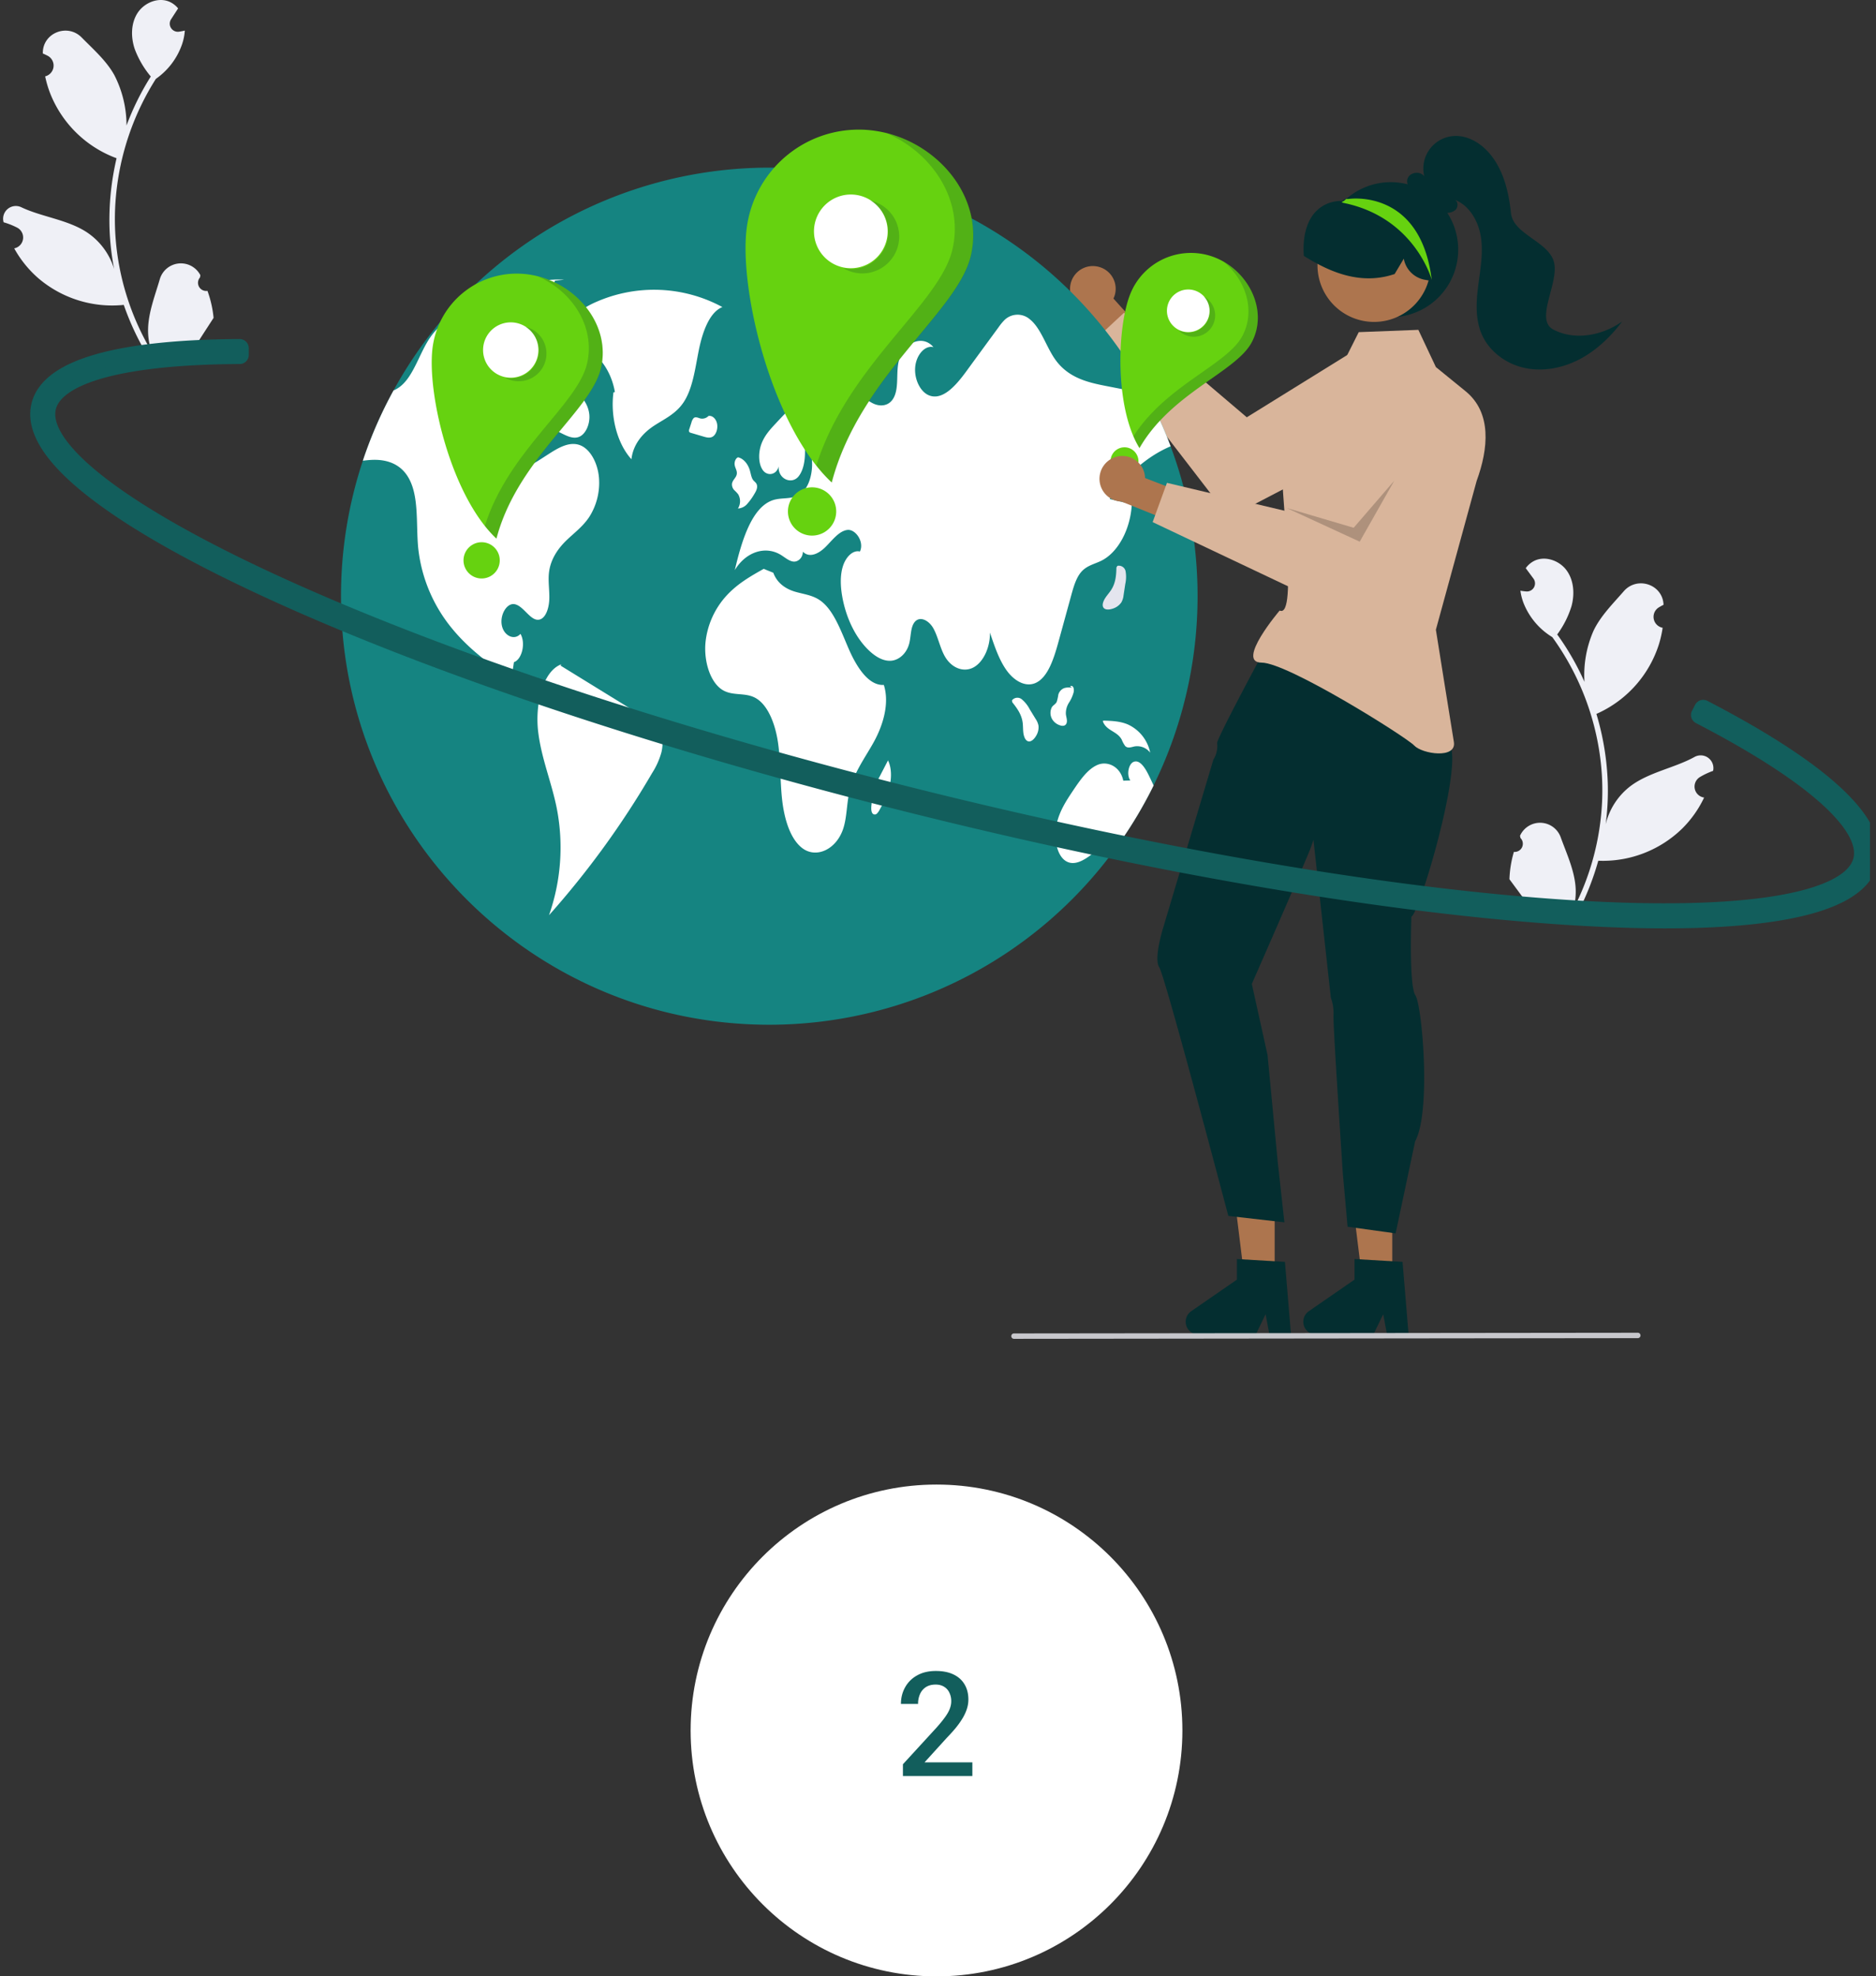 <svg width="206" height="217" fill="none" xmlns="http://www.w3.org/2000/svg"><rect width="100%" height="100%" fill="#333333" stroke="none"/><g clip-path="url(#Add Recommendations svg__a)"><path d="M166.238 93.535a.897.897 0 0 0 .722-1.524 21.649 21.649 0 0 0-.05-.248l.027-.057a2.417 2.417 0 0 1 2.295-1.366 2.411 2.411 0 0 1 2.146 1.59c.645 1.784 1.488 3.58 1.63 5.442a7.154 7.154 0 0 1-.239 2.445 28.62 28.62 0 0 0 3.15-11.747 27.604 27.604 0 0 0-.028-3.084 28.616 28.616 0 0 0-.277-2.513 28.943 28.943 0 0 0-5.159-12.518 7.698 7.698 0 0 1-3.043-3.468 5.88 5.88 0 0 1-.459-1.629 7.2 7.2 0 0 0 .468.066l.147.014.019.002a.89.89 0 0 0 .797-1.414l-.191-.258c-.096-.132-.195-.262-.291-.395a.58.58 0 0 1-.031-.04l-.332-.45a2.57 2.57 0 0 1 .88-.775c1.208-.635 2.809-.082 3.61 1.023.802 1.104.894 2.605.536 3.922a10.33 10.33 0 0 1-1.572 3.11c.06.084.123.167.183.251a29.151 29.151 0 0 1 2.811 4.952 12.106 12.106 0 0 1 .983-5.584c.768-1.635 2.128-2.978 3.335-4.367 1.45-1.667 4.223-.78 4.362 1.425l.004.064a8.117 8.117 0 0 0-.511.281 1.22 1.22 0 0 0 .387 2.238l.025.005a12.246 12.246 0 0 1-.403 1.795 12.49 12.49 0 0 1-6.568 7.524c-.102.047-.201.093-.303.137a29.75 29.75 0 0 1 1.248 7.597 28.32 28.32 0 0 1-.232 4.546l.01-.053a7.449 7.449 0 0 1 2.739-4.179c2.029-1.515 4.817-1.978 6.985-3.17a1.397 1.397 0 0 1 2.075 1.458l-.011.056a8.152 8.152 0 0 0-1.448.68 1.226 1.226 0 0 0-.572 1.251 1.22 1.22 0 0 0 .959.986l.025.005.05.01a12.12 12.12 0 0 1-2.39 3.387 12.485 12.485 0 0 1-9.229 3.549h-.003a29.72 29.72 0 0 1-2.264 5.729l-7.12-.332c-.021-.08-.041-.163-.06-.243a8.095 8.095 0 0 0 1.976-.026c-.498-.673-.996-1.351-1.494-2.025a.387.387 0 0 1-.032-.04c-.252-.344-.507-.686-.76-1.03a11.86 11.86 0 0 1 .488-3.005ZM22.78 31.935a.897.897 0 0 1-.815-1.477l.035-.25-.031-.056a2.412 2.412 0 0 0-3.656-.671 2.411 2.411 0 0 0-.763 1.169c-.533 1.82-1.264 3.666-1.29 5.532-.012.826.12 1.646.39 2.426a28.617 28.617 0 0 1-3.87-11.53 27.639 27.639 0 0 1-.042-5.605A28.945 28.945 0 0 1 17.115 8.66a7.701 7.701 0 0 0 2.823-3.65 5.88 5.88 0 0 0 .357-1.653 7.295 7.295 0 0 1-.462.094l-.147.024-.018.003a.889.889 0 0 1-.883-1.363l.174-.268c.088-.139.178-.274.266-.412a.46.46 0 0 0 .03-.042c.1-.158.202-.313.303-.47a2.572 2.572 0 0 0-.927-.72c-1.245-.558-2.809.093-3.54 1.244-.732 1.152-.73 2.656-.292 3.948a10.311 10.311 0 0 0 1.76 3.007c-.054.088-.111.174-.166.262a29.124 29.124 0 0 0-2.5 5.117c0-1.917-.454-3.806-1.326-5.513-.868-1.584-2.308-2.841-3.599-4.152-1.55-1.575-4.263-.519-4.266 1.691v.065c.18.076.355.16.528.249a1.218 1.218 0 0 1-.248 2.257l-.024.006c.126.601.297 1.192.513 1.767a12.48 12.48 0 0 0 7.02 7.104c.104.04.206.08.31.118a29.741 29.741 0 0 0-.776 7.659 28.2 28.2 0 0 0 .513 4.523l-.014-.052A7.45 7.45 0 0 0 9.532 25.5c-2.118-1.387-4.93-1.676-7.167-2.733a1.396 1.396 0 0 0-1.966 1.64 8.19 8.19 0 0 1 1.487.589 1.218 1.218 0 0 1-.249 2.257l-.024.006c-.017.005-.032.01-.05.014a12.13 12.13 0 0 0 2.595 3.232 12.481 12.481 0 0 0 9.43 2.972h.003a29.728 29.728 0 0 0 2.614 5.577l7.085-.77c.017-.082.031-.166.046-.247a8.098 8.098 0 0 1-1.974.096c.456-.703.91-1.41 1.366-2.113a.444.444 0 0 0 .03-.042c.23-.359.463-.716.694-1.075a11.88 11.88 0 0 0-.672-2.969Z" fill="#EFF0F6"/><path d="M120.681 29.307a2.487 2.487 0 0 1 1.586 3.472l3.802 4.23-2.005 2.939-5.286-6.05a2.502 2.502 0 0 1-1.087-3.14 2.5 2.5 0 0 1 2.99-1.451Z" fill="#AD754E"/><path d="M156.272 39.693a4.974 4.974 0 0 0-6.858-1.626l-12.506 7.75-13.489-11.473-3.357 3.126 14.903 19.345 19.368-10.102c-.452.236 2.485-6.13 1.939-7.02Z" fill="#D9B59B"/><path d="M131.503 65.46a47.07 47.07 0 0 1-13.772 33.274 47.01 47.01 0 0 1-33.257 13.779c-25.973 0-47.029-21.067-47.029-47.053a47.06 47.06 0 0 1 2.399-14.874 47.102 47.102 0 0 1 17.128-23.29 47.062 47.062 0 0 1 27.502-8.89 46.994 46.994 0 0 1 24.173 6.685 47.021 47.021 0 0 1 17.298 18.167 46.31 46.31 0 0 1 2.898 6.57v.002a45.21 45.21 0 0 1 1.139 3.723 47.085 47.085 0 0 1 1.521 11.907Z" fill="#158481"/><path d="M79.326 33.715a15.771 15.771 0 0 0-13.852-.567c-1.937.843-3.976 2.356-4.622 5.088 2.613-1.543 5.995.895 6.668 4.806l-.157.043c-.355 2.71.438 5.658 1.973 7.338.201-1.745 1.348-2.932 2.475-3.674 1.128-.742 2.376-1.28 3.237-2.555 1.02-1.512 1.28-3.721 1.685-5.736.405-2.015 1.174-4.181 2.593-4.743Z" fill="#fff"/><path d="M64.701 56.766c-.724 1.087-1.69 1.77-2.558 2.62-.865.851-1.688 2.002-1.86 3.479-.11.946.06 1.908.036 2.865-.023.956-.342 2.033-.992 2.271-1.027.371-1.811-1.537-2.866-1.67-.84-.105-1.594 1.215-1.351 2.36.243 1.145 1.385 1.653 2.04.905.593.996.175 2.802-.716 3.108-.094.628-.188 1.252-.28 1.88-2.251-1.577-4.527-3.18-6.442-5.487a16.66 16.66 0 0 1-3.794-8.972c-.248-2.653.12-5.688-1.097-7.73-.975-1.634-2.647-1.994-4.152-1.892-.274.018-.55.05-.825.083a46.555 46.555 0 0 1 3.367-7.711c.307-.132.591-.309.844-.526 1.4-1.189 2.023-3.597 3.16-5.262a6.76 6.76 0 0 1 .226-.313c1.163-1.52 2.72-2.3 4.225-3.028 3.331-1.618 6.76-3.257 10.276-3.032l-1 .097a20958.11 20958.11 0 0 1-4.045 11.327c-.664 1.86-1.348 3.842-1.246 5.926.06 1.234.488 2.551 1.303 2.975.76.392 1.591-.09 2.326-.565.31-.199.619-.397.93-.599 1.115-.719 2.351-1.456 3.53-.975 1.079.44 1.875 1.906 2.027 3.488a6.975 6.975 0 0 1-1.066 4.378Zm6.638 22.344-9.775-6.022.055-.143c-2.026.772-2.867 4.375-2.532 7.322.335 2.946 1.47 5.58 2.044 8.451a22.443 22.443 0 0 1-.846 11.771 96.395 96.395 0 0 0 11.319-15.604 8.351 8.351 0 0 0 1.023-2.272c.207-.855.176-1.884-.239-2.57a2.86 2.86 0 0 0-1.05-.934Z" fill="#fff"/><path d="M58.475 42.594c-.346.778-.479 1.816-.165 2.621.32.822.999 1.194 1.623 1.504l1.8.893c.599.297 1.245.597 1.855.352.737-.294 1.247-1.45 1.115-2.522-.14-1.141-.86-1.926-1.524-2.595l-2.792-2.806-.524.643a7.008 7.008 0 0 0-1.388 1.91Zm63.376 12.198 2.429.573c-.141 2.737-1.497 5.27-3.315 6.187-.758.382-1.602.523-2.229 1.237-.567.648-.854 1.657-1.118 2.622l-1.387 5.05c-.497 1.814-1.134 3.83-2.425 4.483-1.108.562-2.375-.125-3.227-1.278-.851-1.153-1.371-2.703-1.876-4.214.032 1.647-.734 3.263-1.818 3.835-1.087.572-2.409.055-3.135-1.223-.523-.918-.74-2.128-1.252-3.059-.512-.93-1.586-1.464-2.145-.59-.368.58-.321 1.468-.504 2.206-.285 1.145-1.147 1.863-2.001 1.926-.852.063-1.683-.428-2.396-1.095-1.471-1.38-2.555-3.57-2.976-6.005-.186-1.085-.238-2.266.084-3.283.321-1.017 1.097-1.801 1.868-1.608.507-1.071-.494-2.493-1.395-2.368-.904.125-1.612 1.095-2.355 1.84-.739.745-1.773 1.287-2.518.547.005.687-.554 1.142-1.037 1.085-.481-.055-.91-.442-1.351-.717-1.706-1.064-3.872-.358-5.085 1.655.758-3.226 1.869-6.927 4.197-7.685.95-.311 1.988-.055 2.886-.594 1.592-.954 1.913-4.559.539-6.046.175 1.406.14 3.048-.601 4.01-.742.962-2.3.334-2.205-1.088-.215.98-1.28 1.13-1.772.377-.493-.753-.452-1.984-.102-2.884.35-.899.946-1.544 1.524-2.164 1.24-1.33 2.5-2.677 3.937-3.513 1.44-.837 3.101-1.12 4.543-.288.76.44 1.43 1.171 2.206 1.558.776.39 1.76.34 2.275-.57.578-1.014.306-2.52.52-3.788.384-2.24 2.623-3.288 3.864-1.809-.927-.237-1.886.86-2.001 2.191-.118 1.33.554 2.674 1.453 3.077 1.51.67 2.989-1.014 4.13-2.572 1.192-1.632 2.385-3.262 3.58-4.891a5.98 5.98 0 0 1 .64-.78 2.059 2.059 0 0 1 2.814-.057c1.207.986 1.774 3.006 2.764 4.397 1.437 2.02 3.587 2.512 5.589 2.904 1.491.29 2.984.582 4.478.876a46.452 46.452 0 0 1 2.599 5.743c-2.529 1.075-4.862 3.085-6.693 5.79Zm4.823 31.453a46.8 46.8 0 0 1-3.893 6.517c-.941-.402-1.952.317-2.832.991-.92.706-2.025 1.393-2.968.75-.964-.659-1.275-2.501-.969-3.963.305-1.458 1.068-2.619 1.808-3.722.783-1.171 1.622-2.387 2.712-2.842 1.092-.454 2.495.189 2.813 1.741l.774-.026c-.434-.596-.207-1.83.376-2.047.671-.253 1.254.67 1.651 1.485.178.369.358.74.528 1.116Z" fill="#fff"/><path d="M97.051 75.203c-1.662.104-2.979-1.943-3.854-3.957-.875-2.015-1.673-4.318-3.173-5.343-.857-.586-1.834-.666-2.764-.95-.93-.284-1.902-.872-2.346-2.068l-1.055-.426c-1.392.783-2.803 1.581-4.003 2.856a8.955 8.955 0 0 0-2.386 5.218c-.201 2.112.542 4.467 1.932 5.26 1.099.627 2.377.232 3.49.805 1.39.717 2.214 2.8 2.527 4.856.312 2.057.233 4.194.456 6.274.224 2.08.84 4.243 2.114 5.309 1.595 1.334 3.936.225 4.651-2.202.351-1.191.34-2.535.602-3.771.462-2.177 1.71-3.792 2.7-5.578.989-1.786 1.768-4.211 1.11-6.283Zm-16.425-21.39c.155.143.3.296.432.46a1.51 1.51 0 0 1-.026 1.56 1.449 1.449 0 0 0 1.039-.529c.303-.345.57-.722.796-1.122.17-.277.35-.65.235-.98-.079-.224-.264-.32-.395-.488-.206-.267-.257-.692-.364-1.058-.23-.793-.783-1.375-1.383-1.459l.084.016c-.251.086-.426.484-.37.842.05.327.26.597.238.93-.03.479-.507.703-.537 1.181a.913.913 0 0 0 .25.647Z" fill="#fff"/><path d="M77.781 45.682c.003 0 .005 0 .008-.002a1.43 1.43 0 0 0 .141-.15l-.149.152Z" fill="#E4E5EE"/><path d="M78.281 47.928c.368-.237.573-.89.452-1.438-.121-.544-.549-.91-.943-.81a.96.96 0 0 1-.893.264c-.244-.063-.511-.225-.723-.041-.12.137-.205.303-.246.48l-.234.722a.455.455 0 0 0-.028.273.232.232 0 0 0 .177.141l1.408.416c.343.1.712.198 1.03-.007Zm35.435 31.003-.651-1.066a3.565 3.565 0 0 0-.858-1.078.759.759 0 0 0-.264-.144c-.097-.03-.199-.04-.3-.03a.755.755 0 0 0-.518.282l.026.203c.495.621 1.018 1.311 1.144 2.233.049.363.032.739.075 1.104.044.364.167.743.403.9.341.229.742-.108.986-.52.217-.337.315-.738.276-1.137a1.984 1.984 0 0 0-.319-.747Z" fill="#fff"/><path d="m123.377 65.355.188-1.236c.102-.452.114-.92.037-1.377a.754.754 0 0 0-.898-.614l-.11.172c-.021.794-.065 1.659-.562 2.445-.196.31-.451.586-.653.893-.201.307-.35.676-.272.948.115.395.638.396 1.089.238.384-.118.716-.362.944-.692.131-.24.212-.505.237-.777Z" fill="#E4E5EE"/><path d="M117.12 79.394c.106-.306-.047-.656-.079-.993a2.18 2.18 0 0 1 .331-1.235 4 4 0 0 0 .516-1.132.945.945 0 0 0-.024-.555c-.072-.162-.246-.235-.346-.107l.214.137a1.945 1.945 0 0 0-.867.042 1.069 1.069 0 0 0-.657.741c-.035.26-.093.518-.172.769-.127.262-.374.349-.529.579a1.379 1.379 0 0 0 .022 1.315c.194.328.504.571.868.683.261.094.604.099.723-.244Zm6.061 1.829c.094.246.221.477.376.69.29.292.684.112 1.036.041a1.79 1.79 0 0 1 1.706.685 4.346 4.346 0 0 0-2.497-3.116c-.83-.339-1.704-.371-2.567-.402l-.149.038c.38 1.107 1.573 1.082 2.095 2.064Z" fill="#fff"/><path d="m97.508 83.487.002.005.044-.084-.046.08Z" fill="#E4E5EE"/><path d="M96.59 85.266a8.17 8.17 0 0 0-.516 1.134 9.877 9.877 0 0 0-.374 1.94c-.047.375-.061.852.173 1.034a.332.332 0 0 0 .434-.059c.13-.137.237-.296.315-.468.46-.793.818-1.642 1.064-2.525.224-.93.222-2.026-.175-2.832l-.921 1.776Z" fill="#fff"/><path d="M87.716 37.817a1.048 1.048 0 0 0 1.129.22c.391-.171.75-.409 1.061-.702a2.5 2.5 0 0 0 .644-.702 1.426 1.426 0 0 0 .132-1.085c-.146-.426-.515-.569-.84-.665l-1.563-.464.377-.34c-.388-.208-.817.178-1.06.657a3.538 3.538 0 0 0-.321.99c-.13.751-.003 1.646.441 2.09Zm9.202-3.089a.86.86 0 0 0 1.173.095 1.313 1.313 0 0 0 .519-.935c.037-.41-.166-.866-.456-.901l.067-.384c-.558-.1-1.244-.12-1.543.557a1.591 1.591 0 0 0 .24 1.568Z" fill="#E4E5EE"/><path d="M95.684 14.31a12.398 12.398 0 0 0-9.121 2.629 12.411 12.411 0 0 0-4.593 8.312c-.768 6.81 2.818 21.599 9.356 27.72 3.078-11.728 13.866-18.685 15.293-24.938 1.525-6.682-4.128-12.954-10.934-13.722Z" fill="#66D210"/><path d="M93.428 29.45a4.046 4.046 0 0 0 4.045-4.047 4.046 4.046 0 1 0-4.045 4.047Z" fill="#fff"/><path d="M89.173 58.807a2.65 2.65 0 1 0-.002-5.3 2.65 2.65 0 0 0 .002 5.3Z" fill="#66D210"/><path opacity=".2" d="M96.776 22.504a4.046 4.046 0 0 1-4.167 6.938 4.042 4.042 0 0 0 4.635-2.451 4.05 4.05 0 0 0-1.676-4.97c.426.095.834.258 1.208.483Z" fill="#042E30"/><path opacity=".2" d="M106.642 28.045c-1.427 6.253-12.215 13.21-15.293 24.939a17.16 17.16 0 0 1-1.708-1.873c3.459-11.025 13.575-17.724 14.954-23.765 1.234-5.408-2.233-10.546-7.208-12.717 6.022 1.515 10.653 7.293 9.255 13.416Z" fill="#042E30"/><path d="M57.783 30.102a9.31 9.31 0 0 0-6.85 1.973 9.32 9.32 0 0 0-3.45 6.242c-.576 5.115 2.117 16.22 7.026 20.818 2.312-8.808 10.413-14.033 11.485-18.728 1.145-5.018-3.1-9.728-8.211-10.305Z" fill="#66D210"/><path d="M56.084 41.471a3.038 3.038 0 1 0-.001-6.077 3.038 3.038 0 0 0 .002 6.077Z" fill="#fff"/><path d="M52.888 63.516a1.99 1.99 0 1 0-.001-3.98 1.99 1.99 0 0 0 .001 3.98Z" fill="#66D210"/><path opacity=".2" d="M58.598 36.255a3.04 3.04 0 0 1-3.13 5.21 3.035 3.035 0 0 0 3.481-1.84 3.04 3.04 0 0 0-1.258-3.732c.32.07.626.193.907.362Z" fill="#042E30"/><path opacity=".2" d="M66.01 40.417c-1.072 4.695-9.173 9.92-11.485 18.728-.462-.436-.89-.907-1.283-1.406 2.598-8.28 10.195-13.31 11.23-17.847.927-4.061-1.676-7.92-5.413-9.55 4.523 1.137 8 5.477 6.95 10.075Z" fill="#042E30"/><path d="M152.883 140.199h-3.335l-1.587-12.871h4.922v12.871Z" fill="#AD754E"/><path d="M154.676 146.535h-2.367l-.422-2.235-1.082 2.235h-6.277a1.41 1.41 0 0 1-.802-2.573l5.013-3.464v-2.26l5.272.315.665 7.982Z" fill="#042E30"/><path d="M139.969 140.199h-3.335l-1.587-12.871h4.922v12.871Z" fill="#AD754E"/><path d="M141.762 146.535h-2.367l-.422-2.235-1.082 2.235h-6.277a1.41 1.41 0 0 1-.802-2.573l5.013-3.464v-2.26l5.272.315.665 7.982Zm-14.463-40.32c.638.958 7.581 27.29 7.581 27.29l6.157.703-.731-6.626-1.117-11.724-1.729-7.826s6.108-13.908 6.494-15.016l.274-.795 1.909 17.328c.226.618.325 1.277.29 1.935-.058 1.082 1.027 17.366 1.027 17.366l.522 5.84 5.275.733 2.14-10.105c1.787-3.282.763-14.945.032-16.031-.731-1.086-.44-8.646-.44-8.646.933-.329 6.497-19.315 3.714-19.203.179-1.012.319-1.915.319-1.915l-4.831-3.899-12.092-3.145-3.05-1.465s-5.449 10.08-5.394 10.58a2.792 2.792 0 0 1-.412 1.818l-5.501 18.42s-1.082 3.416-.437 4.383Z" fill="#042E30"/><path d="m157.671 40.303-1.924-4.086-6.547.252-2.135 4.25s-6.103 7.294-6.301 9.665c-.248 2.983 1.817 17.601-.248 16.654 0 0-4.868 5.716-1.987 5.716 2.88 0 15.909 8.184 16.764 9.104.855.92 4.672 1.517 4.352-.404-.32-1.921-1.974-12.312-1.974-12.312l4.476-16.338c1.289-3.528 1.69-7.485-1.223-9.854l-3.253-2.647Z" fill="#D9B59B"/><path d="M133.421 28.276a7.175 7.175 0 0 0-9.316 4.024c-1.462 3.684-1.704 12.484 1.016 16.894 3.498-6.08 10.575-8.324 12.321-11.598 1.865-3.497-.339-7.857-4.021-9.32Z" fill="#66D210"/><path d="M130.481 36.465a2.34 2.34 0 0 0 2.339-2.34 2.34 2.34 0 1 0-2.339 2.34Z" fill="#fff"/><path d="M123.439 52.178a1.533 1.533 0 1 0-.001-3.065 1.533 1.533 0 0 0 .001 3.065Z" fill="#66D210"/><path opacity=".2" d="M132.785 33.013a2.342 2.342 0 0 1-1.74 3.959 2.34 2.34 0 0 1-1.639-.719 2.34 2.34 0 0 0 2.778-3.693c.223.118.426.27.601.453Z" fill="#042E30"/><path opacity=".2" d="M137.451 37.605c-1.745 3.274-8.823 5.519-12.321 11.598a9.968 9.968 0 0 1-.669-1.305c3.604-5.628 10.267-7.831 11.953-10.994 1.51-2.83.354-6.226-2.094-8.193 3.132 1.76 4.84 5.69 3.131 8.895Z" fill="#042E30"/><path d="M122.747 50.116a2.486 2.486 0 0 1 2.99 2.371l5.308 2.04-.451 3.529-7.457-2.984a2.502 2.502 0 0 1-1.896-4.012 2.499 2.499 0 0 1 1.506-.944Z" fill="#AD754E"/><path d="M159.834 42.842a4.964 4.964 0 0 0-3.77-.587 4.976 4.976 0 0 0-3.077 2.258l-7.62 12.589-17.227-4.086-1.57 4.311 22.062 10.456 11.173-17.806c1.673-2.352 2.492-5.63.029-7.135Z" fill="#D9B59B"/><path d="M160.122 27.415a7.408 7.408 0 0 1-3.263 6.145 7.406 7.406 0 0 1-11.391-4.596 7.42 7.42 0 0 1 1.911-6.69l.036-.036a5.2 5.2 0 0 1 .18-.184h.002l.001-.001v-.002c.077-.071.155-.142.235-.21a7.399 7.399 0 0 1 7.941-1.178 7.409 7.409 0 0 1 4.348 6.752Z" fill="#042E30"/><path d="M150.884 35.346a6.215 6.215 0 0 0 6.213-6.216 6.215 6.215 0 0 0-6.213-6.216 6.214 6.214 0 0 0-6.212 6.216 6.214 6.214 0 0 0 6.212 6.216Z" fill="#AD754E"/><path d="m157.488 30.9-1.029-.181a2.867 2.867 0 0 1-2.312-2.316l-1.004 1.684-.044.015c-2.393.795-4.883.557-7.61-.726-.78-.37-1.537-.788-2.266-1.25l-.053-.034-.005-.063c-.139-2.022.315-3.711 1.278-4.756a3.822 3.822 0 0 1 2.89-1.206.239.239 0 0 0 .102-.056l.042-.03v-.01l.071-.034c.153-.072.31-.142.466-.205a7.003 7.003 0 0 1 7.316 1.42c1.913 1.827 2.791 4.895 2.184 7.633l-.026.116Z" fill="#042E30"/><path d="M170.591 36.198c-2.115-1.092.604-5.055.058-7.371-.546-2.317-4.481-3.062-4.731-5.43-.251-2.366-.841-4.808-2.402-6.604-.997-1.148-2.467-1.995-3.981-1.851a3.58 3.58 0 0 0-3.137 4.422c-.431-.61-1.546-.479-1.822.216-.246.618.297 1.366.935 1.421.834 1.031 1.79 2.126 3.098 2.334a1.414 1.414 0 0 0 1.203-.277c.308-.296.331-.887-.034-1.108 1.644.653 2.608 2.431 2.852 4.184.243 1.752-.094 3.526-.316 5.281-.223 1.755-.318 3.602.37 5.232.812 1.926 2.684 3.307 4.726 3.75 2.042.442 4.217.01 6.065-.965 1.849-.975 3.391-2.464 4.65-4.132-2.169 1.541-5.17 2.119-7.534.898Z" fill="#042E30"/><path d="M157.217 30.729s-1.84-6.873-9.729-8.46a1.048 1.048 0 0 1-.16-.077 5.6 5.6 0 0 1 .264-.14h.002l.001-.001v-.001c.077-.071.154-.143.234-.21l.225.008s7.916-1.254 9.163 8.88Z" fill="#66D210"/><path opacity=".2" d="m153.099 52.783-4.456 5.165-7.362-2.175 8.026 3.7 3.792-6.69Z" fill="#000"/><path d="m179.845 146.924-68.503.076a.294.294 0 0 1-.295-.296c0-.078.031-.153.086-.209a.302.302 0 0 1 .209-.087l68.503-.076a.295.295 0 0 1 0 .592Z" fill="#C7C7CC"/><path d="M3.953 44.39c-.374 1.5.053 3.1 1.136 4.752 1.082 1.65 2.85 3.403 5.262 5.25 4.56 3.491 11.347 7.285 20.154 11.28 18.085 8.204 42.782 16.398 69.541 23.08 26.759 6.68 52.408 11.056 72.226 12.315 3.832.243 7.358.365 10.578.365 4.9 0 9.088-.282 12.509-.849 2.997-.496 5.38-1.213 7.111-2.161 1.732-.95 2.86-2.162 3.234-3.66.382-1.536-.091-3.112-1.067-4.637-.976-1.525-2.489-3.056-4.301-4.541-3.626-2.973-8.547-5.841-13.078-8.187a.499.499 0 0 0-.674.214l-.342.663a.5.5 0 0 0 .214.673c6.206 3.214 10.856 6.219 13.827 8.88 1.486 1.332 2.532 2.56 3.147 3.666.615 1.105.779 2.048.58 2.846-.24.961-1.046 1.86-2.546 2.643-1.496.781-3.613 1.41-6.33 1.863-5.428.906-13.132 1.09-22.752.48-19.695-1.252-45.235-5.607-71.914-12.267-26.678-6.661-51.269-14.823-69.243-22.976-8.78-3.983-15.493-7.767-19.86-11.118-2.185-1.677-3.758-3.228-4.712-4.62-.957-1.398-1.246-2.57-1.007-3.53.188-.754.728-1.471 1.694-2.13.968-.66 2.332-1.238 4.094-1.715 3.524-.952 8.537-1.473 14.886-1.499a.5.5 0 0 0 .498-.502l-.003-.746a.5.5 0 0 0-.502-.497c-4.648.019-9.84.309-14.044 1.247-2.1.468-3.983 1.105-5.433 1.97-1.452.866-2.52 1.991-2.883 3.449Z" fill="#125E5C" stroke="#125E5C" stroke-linejoin="round"/></g><circle cx="102.836" cy="190" r="27" fill="#fff"/><path d="M106.773 193.5v1.5h-7.625v-1.289l3.704-4.039c.406-.458.726-.854.96-1.188.235-.333.399-.632.493-.898.099-.271.148-.534.148-.789a2.09 2.09 0 0 0-.203-.945 1.486 1.486 0 0 0-.578-.649c-.255-.161-.565-.242-.93-.242-.422 0-.776.091-1.062.273a1.712 1.712 0 0 0-.649.758 2.593 2.593 0 0 0-.219 1.094H98.93c0-.662.15-1.266.453-1.813a3.312 3.312 0 0 1 1.312-1.312c.573-.328 1.263-.492 2.071-.492.76 0 1.406.127 1.937.383.531.255.935.617 1.211 1.086.281.468.422 1.023.422 1.664 0 .354-.057.705-.172 1.054a5.042 5.042 0 0 1-.492 1.047c-.208.344-.456.69-.742 1.039-.287.344-.602.693-.946 1.047l-2.461 2.711h5.25Z" fill="#125E5C"/><defs><clipPath id="Add Recommendations svg__a"><path fill="#fff" transform="translate(.336)" d="M0 0h205v147H0z"/></clipPath></defs></svg>